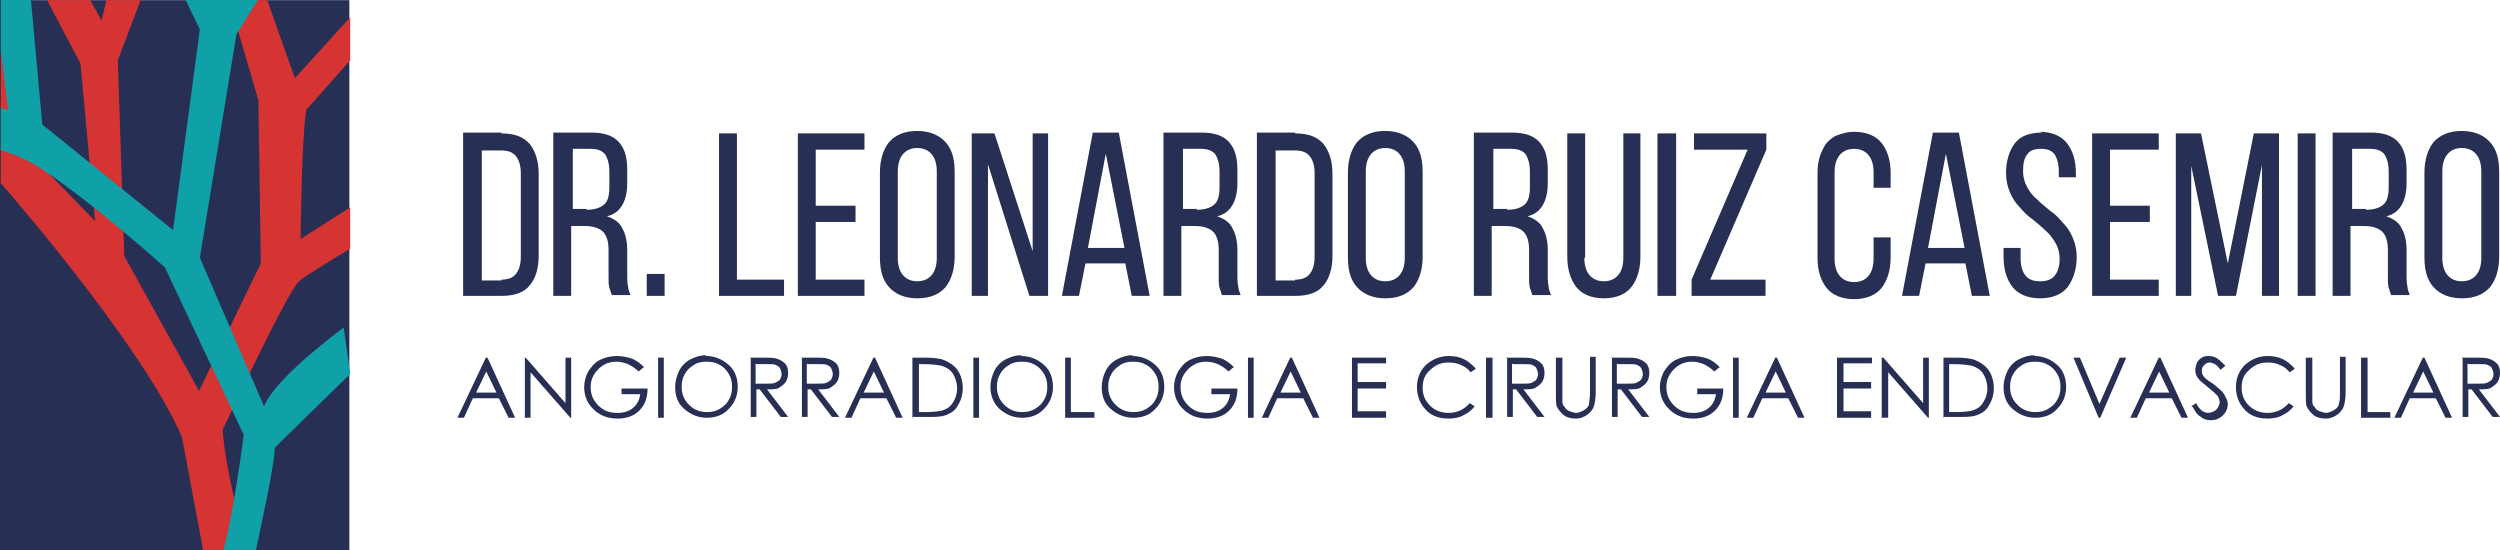 <?xml version="1.0" encoding="UTF-8"?>
<!DOCTYPE svg PUBLIC "-//W3C//DTD SVG 1.1//EN" "http://www.w3.org/Graphics/SVG/1.1/DTD/svg11.dtd">
<!-- Creator: CorelDRAW X6 -->
<svg xmlns="http://www.w3.org/2000/svg" xml:space="preserve" width="30.767mm" height="6.773mm" version="1.1" style="shape-rendering:geometricPrecision; text-rendering:geometricPrecision; image-rendering:optimizeQuality; fill-rule:evenodd; clip-rule:evenodd"
viewBox="0 0 3077 677"
 xmlns:xlink="http://www.w3.org/1999/xlink">
 <defs>
  <style type="text/css">
   <![CDATA[
    .fil2 {fill:#0FA0A8;fill-rule:nonzero}
    .fil0 {fill:#272F54;fill-rule:nonzero}
    .fil1 {fill:#D63333;fill-rule:nonzero}
   ]]>
  </style>
 </defs>
 <g id="Camada_x0020_1">
  <g id="_949163728">
   <polygon class="fil0" points="430,677 0,677 0,0 430,0 "/>
   <path class="fil1" d="M0 224c39,45 181,213 224,314l26 139 55 0c-10,-35 -27,-97 -31,-148 0,0 80,-171 94,-183 7,-6 36,-24 63,-40l0 -51 -61 39c0,0 1,-124 7,-159l54 -61 0 -53 -68 75c0,0 -16,-44 -34,-96l-47 0 36 123 3 201 -76 157 -92 -166 -8 -241 28 -74 -42 0 -6 25 -14 -25 -53 0 41 78 18 194 -95 -98 -7 -119 -14 10 0 158z"/>
   <path class="fil2" d="M0 184c18,6 35,13 50,23 63,41 153,122 153,122l97 206c0,0 -12,94 -25,142l40 0c5,-24 24,-110 23,-126l93 -91 -8 -57c0,0 -85,62 -98,97l-79 -183 45 -275 27 -43 -90 0 18 37 -33 247 -161 -130 -14 -154 -37 0 0 64 9 72 -9 -2 0 50z"/>
   <g>
    <path class="fil0" d="M617 344c8,0 14,-2 18,-7 4,-5 6,-12 6,-21l0 -103c0,-9 -2,-16 -6,-21 -4,-5 -10,-7 -18,-7l-24 0 0 160 24 0zm0 -180c16,0 27,4 35,13 7,9 11,21 11,37l0 101c0,15 -4,28 -11,36 -7,9 -19,13 -35,13l-47 0 0 -201 47 0z"/>
    <path class="fil0" d="M722 258c9,0 16,-2 21,-6 5,-4 7,-11 7,-22l0 -19c0,-9 -2,-16 -5,-21 -4,-5 -10,-7 -18,-7l-22 0 0 74 17 0zm6 -95c16,0 27,4 34,12 7,8 10,19 10,34l0 16c0,11 -2,20 -6,27 -4,7 -10,12 -19,14 9,3 16,8 19,15 4,7 6,16 6,27l0 31c0,4 0,9 1,13 0,4 2,8 3,11l-23 0c-1,-3 -2,-6 -3,-9 -1,-3 -1,-8 -1,-15l0 -32c0,-11 -3,-19 -8,-23 -5,-4 -12,-6 -22,-6l-16 0 0 86 -22 0 0 -201 45 0z"/>
    <polygon class="fil0" points="818,364 796,364 796,337 818,337 "/>
    <polygon class="fil0" points="885,364 885,164 907,164 907,344 965,344 965,364 "/>
    <polygon class="fil0" points="1053,253 1053,273 1004,273 1004,344 1064,344 1064,364 982,364 982,164 1064,164 1064,184 1004,184 1004,253 "/>
    <path class="fil0" d="M1105 317c0,9 2,16 6,21 4,5 10,8 18,8 8,0 14,-3 18,-8 4,-5 6,-12 6,-21l0 -106c0,-9 -2,-16 -6,-21 -4,-5 -10,-8 -18,-8 -8,0 -14,3 -18,8 -4,5 -6,12 -6,21l0 106zm-22 -105c0,-15 4,-28 11,-37 8,-9 19,-14 35,-14 15,0 27,5 35,14 8,9 11,21 11,37l0 104c0,15 -4,28 -11,37 -8,9 -19,14 -35,14 -15,0 -27,-5 -35,-14 -8,-9 -11,-21 -11,-37l0 -104z"/>
    <polygon class="fil0" points="1216,364 1196,364 1196,164 1224,164 1271,309 1271,164 1290,164 1290,364 1267,364 1216,202 "/>
    <path class="fil0" d="M1339 305l45 0 -23 -116 -22 116zm-3 19l-8 40 -21 0 38 -201 32 0 38 201 -22 0 -8 -40 -51 0z"/>
    <path class="fil0" d="M1473 258c9,0 16,-2 21,-6 5,-4 7,-11 7,-22l0 -19c0,-9 -2,-16 -5,-21 -4,-5 -10,-7 -18,-7l-22 0 0 74 17 0zm6 -95c16,0 27,4 34,12 7,8 10,19 10,34l0 16c0,11 -2,20 -6,27 -4,7 -10,12 -19,14 9,3 16,8 19,15 4,7 6,16 6,27l0 31c0,4 0,9 1,13 0,4 2,8 3,11l-23 0c-1,-3 -2,-6 -3,-9 -1,-3 -1,-8 -1,-15l0 -32c0,-11 -3,-19 -8,-23 -5,-4 -12,-6 -22,-6l-16 0 0 86 -22 0 0 -201 45 0z"/>
    <path class="fil0" d="M1594 344c8,0 14,-2 18,-7 4,-5 6,-12 6,-21l0 -103c0,-9 -2,-16 -6,-21 -4,-5 -10,-7 -18,-7l-24 0 0 160 24 0zm0 -180c16,0 27,4 35,13 7,9 11,21 11,37l0 101c0,15 -4,28 -11,36 -7,9 -19,13 -35,13l-47 0 0 -201 47 0z"/>
    <path class="fil0" d="M1681 317c0,9 2,16 6,21 4,5 10,8 18,8 8,0 14,-3 18,-8 4,-5 6,-12 6,-21l0 -106c0,-9 -2,-16 -6,-21 -4,-5 -10,-8 -18,-8 -8,0 -14,3 -18,8 -4,5 -6,12 -6,21l0 106zm-22 -105c0,-15 4,-28 11,-37 8,-9 19,-14 35,-14 15,0 27,5 35,14 8,9 11,21 11,37l0 104c0,15 -4,28 -11,37 -8,9 -19,14 -35,14 -15,0 -27,-5 -35,-14 -8,-9 -11,-21 -11,-37l0 -104z"/>
    <path class="fil0" d="M1855 258c9,0 16,-2 21,-6 5,-4 7,-11 7,-22l0 -19c0,-9 -2,-16 -5,-21 -4,-5 -10,-7 -18,-7l-22 0 0 74 17 0zm6 -95c16,0 27,4 34,12 7,8 10,19 10,34l0 16c0,11 -2,20 -6,27 -4,7 -10,12 -19,14 9,3 16,8 19,15 4,7 6,16 6,27l0 31c0,4 0,9 1,13 0,4 2,8 3,11l-23 0c-1,-3 -2,-6 -3,-9 -1,-3 -1,-8 -1,-15l0 -32c0,-11 -3,-19 -8,-23 -5,-4 -12,-6 -22,-6l-16 0 0 86 -22 0 0 -201 45 0z"/>
    <path class="fil0" d="M1950 317c0,9 2,16 6,21 4,5 10,8 18,8 8,0 14,-3 18,-8 4,-5 6,-12 6,-21l0 -153 21 0 0 152c0,15 -4,28 -11,37 -7,9 -19,14 -34,14 -15,0 -27,-5 -34,-14 -7,-9 -11,-22 -11,-37l0 -152 22 0 0 153z"/>
    <polygon class="fil0" points="2063,364 2040,364 2040,164 2063,164 "/>
    <polygon class="fil0" points="2173,364 2082,364 2082,344 2151,184 2085,184 2085,164 2174,164 2174,184 2105,344 2173,344 "/>
    <path class="fil0" d="M2282 162c15,0 27,5 34,14 7,9 11,21 11,37l0 18 -21 0 0 -19c0,-9 -2,-16 -6,-21 -4,-5 -10,-8 -18,-8 -8,0 -14,3 -18,8 -4,5 -6,12 -6,21l0 106c0,9 2,16 6,21 4,5 10,8 18,8 8,0 14,-3 18,-8 4,-5 6,-12 6,-21l0 -26 21 0 0 25c0,15 -4,28 -11,37 -7,9 -19,14 -34,14 -15,0 -27,-5 -34,-14 -7,-9 -11,-21 -11,-37l0 -104c0,-8 1,-15 3,-21 2,-6 5,-12 8,-16 4,-4 8,-8 14,-10 6,-2 12,-4 20,-4z"/>
    <path class="fil0" d="M2373 305l45 0 -23 -116 -22 116zm-3 19l-8 40 -21 0 38 -201 32 0 38 201 -22 0 -8 -40 -51 0z"/>
    <path class="fil0" d="M2510 162c15,0 27,5 34,14 7,9 11,21 11,37l0 5 -21 0 0 -7c0,-9 -2,-16 -5,-21 -4,-5 -9,-7 -17,-7 -8,0 -14,2 -17,7 -4,5 -5,12 -5,21 0,7 2,14 5,19 3,6 7,11 12,15 5,5 10,9 16,14 6,4 11,9 16,15 5,5 9,11 12,18 3,7 5,15 5,24 0,15 -4,27 -11,37 -7,9 -19,14 -34,14 -15,0 -27,-5 -34,-14 -7,-9 -11,-21 -11,-37l0 -11 21 0 0 13c0,9 2,16 6,21 4,5 10,7 18,7 8,0 14,-2 18,-7 4,-5 6,-12 6,-21 0,-7 -2,-14 -5,-19 -3,-5 -7,-11 -12,-15 -5,-5 -10,-9 -16,-14 -6,-4 -11,-9 -16,-15 -5,-5 -9,-11 -12,-18 -3,-7 -5,-15 -5,-24 0,-15 4,-28 11,-37 7,-9 18,-13 34,-13z"/>
    <polygon class="fil0" points="2646,253 2646,273 2597,273 2597,344 2657,344 2657,364 2575,364 2575,164 2657,164 2657,184 2597,184 2597,253 "/>
    <polygon class="fil0" points="2752,364 2730,364 2697,204 2697,364 2678,364 2678,164 2709,164 2742,324 2774,164 2805,164 2805,364 2784,364 2784,203 "/>
    <polygon class="fil0" points="2850,364 2828,364 2828,164 2850,164 "/>
    <path class="fil0" d="M2912 258c9,0 16,-2 21,-6 5,-4 7,-11 7,-22l0 -19c0,-9 -2,-16 -5,-21 -4,-5 -10,-7 -18,-7l-22 0 0 74 17 0zm6 -95c16,0 27,4 34,12 7,8 10,19 10,34l0 16c0,11 -2,20 -6,27 -4,7 -10,12 -19,14 9,3 16,8 19,15 4,7 6,16 6,27l0 31c0,4 0,9 1,13 0,4 2,8 3,11l-23 0c-1,-3 -2,-6 -3,-9 -1,-3 -1,-8 -1,-15l0 -32c0,-11 -3,-19 -8,-23 -5,-4 -12,-6 -22,-6l-16 0 0 86 -22 0 0 -201 45 0z"/>
    <path class="fil0" d="M3006 317c0,9 2,16 6,21 4,5 10,8 18,8 8,0 14,-3 18,-8 4,-5 6,-12 6,-21l0 -106c0,-9 -2,-16 -6,-21 -4,-5 -10,-8 -18,-8 -8,0 -14,3 -18,8 -4,5 -6,12 -6,21l0 106zm-22 -105c0,-15 4,-28 11,-37 8,-9 19,-14 35,-14 15,0 27,5 35,14 8,9 11,21 11,37l0 104c0,15 -4,28 -11,37 -8,9 -19,14 -35,14 -15,0 -27,-5 -35,-14 -8,-9 -11,-21 -11,-37l0 -104z"/>
    <path class="fil0" d="M599 456l-13 27 25 0 -13 -27zm1 -16l34 74 -8 0 -12 -24 -32 0 -11 24 -8 0 35 -74 2 0z"/>
    <polygon class="fil0" points="646,514 646,440 647,440 696,496 696,440 703,440 703,514 702,514 653,458 653,514 "/>
    <path class="fil0" d="M792 452l-6 5c-4,-4 -9,-7 -13,-9 -5,-2 -10,-3 -14,-3 -6,0 -11,1 -16,4 -5,3 -9,7 -12,12 -3,5 -4,10 -4,15 0,6 1,11 4,16 3,5 7,9 12,12 5,3 11,4 17,4 8,0 14,-2 19,-6 5,-4 8,-10 9,-17l-23 0 0 -7 32 0c0,11 -3,20 -10,27 -7,7 -16,10 -27,10 -14,0 -24,-5 -32,-14 -6,-7 -9,-15 -9,-25 0,-7 2,-13 5,-19 4,-6 8,-11 14,-14 6,-3 13,-5 21,-5 6,0 12,1 18,3 6,2 11,6 16,11z"/>
    <polygon class="fil0" points="810,440 817,440 817,514 810,514 "/>
    <path class="fil0" d="M869 445c-5,0 -11,1 -15,4 -5,3 -9,7 -11,11 -3,5 -4,10 -4,16 0,9 3,16 9,22 6,6 13,9 22,9 6,0 11,-1 16,-4 5,-3 9,-7 11,-11 3,-5 4,-10 4,-16 0,-6 -1,-11 -4,-16 -3,-5 -7,-9 -11,-11 -5,-3 -10,-4 -16,-4zm0 -7c11,0 20,4 28,11 8,7 11,17 11,27 0,11 -4,20 -11,27 -7,8 -17,11 -27,11 -11,0 -20,-4 -28,-11 -8,-7 -11,-16 -11,-27 0,-7 2,-14 5,-20 3,-6 8,-11 14,-14 6,-3 12,-5 19,-5z"/>
    <path class="fil0" d="M930 447l0 25 13 0c5,0 9,0 11,-1 2,-1 4,-2 6,-4 1,-2 2,-4 2,-7 0,-2 -1,-5 -2,-7 -1,-2 -3,-3 -5,-4 -2,-1 -6,-1 -11,-1l-13 0zm-7 -7l15 0c8,0 14,0 17,1 4,1 8,3 11,6 3,3 4,7 4,12 0,4 -1,8 -3,11 -2,3 -5,5 -8,7 -3,2 -8,2 -15,2l26 34 -9 0 -26 -34 -4 0 0 34 -7 0 0 -74z"/>
    <path class="fil0" d="M993 447l0 25 13 0c5,0 9,0 11,-1 2,-1 4,-2 6,-4 1,-2 2,-4 2,-7 0,-2 -1,-5 -2,-7 -1,-2 -3,-3 -5,-4 -2,-1 -6,-1 -11,-1l-13 0zm-7 -7l15 0c8,0 14,0 17,1 4,1 8,3 11,6 3,3 4,7 4,12 0,4 -1,8 -3,11 -2,3 -5,5 -8,7 -3,2 -8,2 -15,2l26 34 -9 0 -26 -34 -4 0 0 34 -7 0 0 -74z"/>
    <path class="fil0" d="M1076 456l-13 27 25 0 -13 -27zm1 -16l34 74 -8 0 -12 -24 -32 0 -11 24 -8 0 35 -74 2 0z"/>
    <path class="fil0" d="M1130 507l9 0c10,0 17,-1 21,-2 6,-2 10,-5 13,-10 3,-5 5,-10 5,-17 0,-7 -2,-13 -5,-18 -3,-5 -8,-8 -14,-10 -5,-1 -12,-2 -23,-2l-5 0 0 59zm-7 7l0 -74 15 0c11,0 19,1 24,3 7,3 13,7 17,13 4,6 6,14 6,22 0,7 -2,14 -5,19 -3,6 -7,10 -12,12 -5,3 -12,4 -21,4l-23 0z"/>
    <polygon class="fil0" points="1198,440 1205,440 1205,514 1198,514 "/>
    <path class="fil0" d="M1257 445c-5,0 -11,1 -15,4 -5,3 -9,7 -11,11 -3,5 -4,10 -4,16 0,9 3,16 9,22 6,6 13,9 22,9 6,0 11,-1 16,-4 5,-3 9,-7 11,-11 3,-5 4,-10 4,-16 0,-6 -1,-11 -4,-16 -3,-5 -7,-9 -11,-11 -5,-3 -10,-4 -16,-4zm0 -7c11,0 20,4 28,11 8,7 11,17 11,27 0,11 -4,20 -11,27 -7,8 -17,11 -27,11 -11,0 -20,-4 -28,-11 -7,-7 -11,-16 -11,-27 0,-7 2,-14 5,-20 3,-6 8,-11 14,-14 6,-3 12,-5 19,-5z"/>
    <polygon class="fil0" points="1311,440 1318,440 1318,507 1347,507 1347,514 1311,514 "/>
    <path class="fil0" d="M1394 445c-5,0 -11,1 -15,4 -5,3 -9,7 -11,11 -3,5 -4,10 -4,16 0,9 3,16 9,22 6,6 13,9 22,9 6,0 11,-1 16,-4 5,-3 9,-7 11,-11 3,-5 4,-10 4,-16 0,-6 -1,-11 -4,-16 -3,-5 -7,-9 -11,-11 -5,-3 -10,-4 -16,-4zm0 -7c11,0 20,4 28,11 8,7 11,17 11,27 0,11 -4,20 -11,27 -7,8 -17,11 -27,11 -11,0 -20,-4 -28,-11 -8,-7 -11,-16 -11,-27 0,-7 2,-14 5,-20 3,-6 8,-11 14,-14 6,-3 12,-5 19,-5z"/>
    <path class="fil0" d="M1518 452l-6 5c-4,-4 -9,-7 -13,-9 -5,-2 -10,-3 -14,-3 -6,0 -11,1 -16,4 -5,3 -9,7 -12,12 -3,5 -4,10 -4,15 0,6 1,11 4,16 3,5 7,9 12,12 5,3 11,4 17,4 8,0 14,-2 19,-6 5,-4 8,-10 9,-17l-23 0 0 -7 32 0c0,11 -3,20 -10,27 -7,7 -16,10 -27,10 -14,0 -24,-5 -32,-14 -6,-7 -9,-15 -9,-25 0,-7 2,-13 5,-19 4,-6 8,-11 14,-14 6,-3 13,-5 21,-5 6,0 12,1 18,3 6,2 11,6 16,11z"/>
    <polygon class="fil0" points="1536,440 1543,440 1543,514 1536,514 "/>
    <path class="fil0" d="M1589 456l-13 27 25 0 -13 -27zm1 -16l34 74 -8 0 -12 -24 -32 0 -11 24 -8 0 35 -74 2 0z"/>
    <polygon class="fil0" points="1664,440 1706,440 1706,447 1671,447 1671,470 1706,470 1706,478 1671,478 1671,506 1706,506 1706,514 1664,514 "/>
    <path class="fil0" d="M1816 454l-6 4c-3,-4 -7,-7 -12,-9 -4,-2 -9,-3 -15,-3 -6,0 -11,1 -16,4 -5,3 -9,7 -12,11 -3,5 -4,10 -4,16 0,9 3,16 9,22 6,6 14,9 23,9 10,0 19,-4 26,-12l6 4c-4,5 -8,8 -14,11 -5,3 -12,4 -18,4 -13,0 -23,-4 -30,-13 -6,-7 -9,-16 -9,-26 0,-11 4,-20 11,-27 8,-7 17,-11 28,-11 7,0 13,1 19,4 6,3 10,7 14,11z"/>
    <polygon class="fil0" points="1829,440 1837,440 1837,514 1829,514 "/>
    <path class="fil0" d="M1861 447l0 25 13 0c5,0 9,0 11,-1 2,-1 4,-2 6,-4 1,-2 2,-4 2,-7 0,-2 -1,-5 -2,-7 -1,-2 -3,-3 -5,-4 -2,-1 -6,-1 -11,-1l-13 0zm-7 -7l15 0c8,0 14,0 17,1 4,1 8,3 11,6 3,3 4,7 4,12 0,4 -1,8 -3,11 -2,3 -5,5 -8,7 -3,2 -8,2 -15,2l26 34 -9 0 -26 -34 -4 0 0 34 -7 0 0 -74z"/>
    <path class="fil0" d="M1916 440l7 0 0 44c0,5 0,9 0,10 0,3 1,5 3,7 1,2 3,4 6,5 3,1 6,2 8,2 2,0 5,-1 7,-2 2,-1 4,-2 6,-4 2,-2 3,-4 3,-7 0,-2 1,-6 1,-12l0 -44 7 0 0 44c0,7 -1,12 -2,16 -1,4 -4,8 -8,11 -4,3 -9,5 -14,5 -6,0 -11,-1 -15,-4 -4,-3 -7,-7 -9,-11 -1,-3 -1,-8 -1,-16l0 -44z"/>
    <path class="fil0" d="M1990 447l0 25 13 0c5,0 9,0 11,-1 2,-1 4,-2 6,-4 1,-2 2,-4 2,-7 0,-2 -1,-5 -2,-7 -1,-2 -3,-3 -5,-4 -2,-1 -6,-1 -11,-1l-13 0zm-7 -7l15 0c8,0 14,0 17,1 4,1 8,3 11,6 3,3 4,7 4,12 0,4 -1,8 -3,11 -2,3 -5,5 -8,7 -3,2 -8,2 -15,2l26 34 -9 0 -26 -34 -4 0 0 34 -7 0 0 -74z"/>
    <path class="fil0" d="M2116 452l-6 5c-4,-4 -9,-7 -13,-9 -5,-2 -10,-3 -14,-3 -6,0 -11,1 -16,4 -5,3 -9,7 -12,12 -3,5 -4,10 -4,15 0,6 1,11 4,16 3,5 7,9 12,12 5,3 11,4 17,4 8,0 14,-2 19,-6 5,-4 8,-10 9,-17l-23 0 0 -7 32 0c0,11 -3,20 -10,27 -7,7 -16,10 -27,10 -14,0 -24,-5 -32,-14 -6,-7 -9,-15 -9,-25 0,-7 2,-13 5,-19 4,-6 8,-11 14,-14 6,-3 13,-5 21,-5 6,0 12,1 18,3 6,2 11,6 16,11z"/>
    <polygon class="fil0" points="2133,440 2140,440 2140,514 2133,514 "/>
    <path class="fil0" d="M2186 456l-13 27 25 0 -13 -27zm1 -16l34 74 -8 0 -12 -24 -32 0 -11 24 -8 0 35 -74 2 0z"/>
    <polygon class="fil0" points="2261,440 2304,440 2304,447 2269,447 2269,470 2303,470 2303,478 2269,478 2269,506 2303,506 2303,514 2261,514 "/>
    <polygon class="fil0" points="2316,514 2316,440 2318,440 2367,496 2367,440 2374,440 2374,514 2373,514 2324,458 2324,514 "/>
    <path class="fil0" d="M2399 507l8 0c10,0 17,-1 21,-2 6,-2 10,-5 13,-10 3,-5 5,-10 5,-17 0,-7 -2,-13 -5,-18 -3,-5 -8,-8 -14,-10 -5,-1 -12,-2 -23,-2l-5 0 0 59zm-7 7l0 -74 15 0c11,0 19,1 24,3 7,3 13,7 17,13 4,6 6,14 6,22 0,7 -2,14 -5,19 -3,6 -7,10 -12,12 -5,3 -12,4 -21,4l-23 0z"/>
    <path class="fil0" d="M2504 445c-5,0 -11,1 -15,4 -5,3 -9,7 -11,11 -3,5 -4,10 -4,16 0,9 3,16 9,22 6,6 13,9 22,9 6,0 11,-1 16,-4 5,-3 9,-7 11,-11 3,-5 4,-10 4,-16 0,-6 -1,-11 -4,-16 -3,-5 -7,-9 -11,-11 -5,-3 -10,-4 -16,-4zm0 -7c11,0 20,4 28,11 8,7 11,17 11,27 0,11 -4,20 -11,27 -7,8 -17,11 -27,11 -11,0 -20,-4 -28,-11 -8,-7 -11,-16 -11,-27 0,-7 2,-14 5,-20 3,-6 8,-11 14,-14 6,-3 12,-5 19,-5z"/>
    <polygon class="fil0" points="2552,440 2560,440 2584,497 2609,440 2617,440 2585,514 2583,514 "/>
    <path class="fil0" d="M2658 456l-13 27 25 0 -13 -27zm1 -16l34 74 -8 0 -12 -24 -32 0 -11 24 -8 0 35 -74 2 0z"/>
    <path class="fil0" d="M2697 500l6 -4c4,8 9,12 15,12 2,0 5,-1 7,-2 2,-1 4,-3 5,-5 1,-2 2,-4 2,-6 0,-2 -1,-5 -2,-7 -2,-3 -7,-7 -13,-12 -6,-5 -10,-8 -11,-10 -3,-3 -4,-7 -4,-11 0,-3 1,-6 2,-9 2,-3 4,-5 6,-6 3,-2 6,-2 9,-2 3,0 7,1 10,3 3,2 6,5 10,9l-6 5c-3,-4 -5,-6 -7,-7 -2,-1 -4,-2 -6,-2 -3,0 -5,1 -7,3 -2,2 -3,4 -3,7 0,2 0,3 1,5 1,2 2,3 4,5 1,1 4,3 10,7 6,5 11,9 13,13 2,4 4,7 4,11 0,5 -2,10 -6,14 -4,4 -9,6 -15,6 -4,0 -9,-1 -12,-4 -4,-2 -7,-6 -10,-12z"/>
    <path class="fil0" d="M2824 454l-6 4c-3,-4 -7,-7 -12,-9 -4,-2 -9,-3 -15,-3 -6,0 -11,1 -16,4 -5,3 -9,7 -12,11 -3,5 -4,10 -4,16 0,9 3,16 9,22 6,6 14,9 23,9 10,0 19,-4 26,-12l6 4c-4,5 -8,8 -14,11 -5,3 -12,4 -18,4 -13,0 -23,-4 -30,-13 -6,-7 -9,-16 -9,-26 0,-11 4,-20 11,-27 8,-7 17,-11 28,-11 7,0 13,1 19,4 6,3 10,7 14,11z"/>
    <path class="fil0" d="M2839 440l7 0 0 44c0,5 0,9 0,10 0,3 1,5 3,7 1,2 3,4 6,5 3,1 6,2 8,2 2,0 5,-1 7,-2 2,-1 4,-2 6,-4 2,-2 3,-4 3,-7 1,-2 1,-6 1,-12l0 -44 7 0 0 44c0,7 -1,12 -2,16 -1,4 -4,8 -8,11 -4,3 -9,5 -14,5 -6,0 -11,-1 -15,-4 -4,-3 -7,-7 -9,-11 -1,-3 -1,-8 -1,-16l0 -44z"/>
    <polygon class="fil0" points="2906,440 2914,440 2914,507 2942,507 2942,514 2906,514 "/>
    <path class="fil0" d="M2983 456l-13 27 25 0 -13 -27zm1 -16l34 74 -8 0 -12 -24 -32 0 -11 24 -8 0 35 -74 2 0z"/>
    <path class="fil0" d="M3037 447l0 25 13 0c5,0 9,0 11,-1 2,-1 4,-2 6,-4 1,-2 2,-4 2,-7 0,-2 -1,-5 -2,-7 -1,-2 -3,-3 -5,-4 -2,-1 -6,-1 -11,-1l-13 0zm-7 -7l15 0c8,0 14,0 17,1 4,1 8,3 11,6 3,3 4,7 4,12 0,4 -1,8 -3,11 -2,3 -5,5 -8,7 -3,2 -8,2 -15,2l26 34 -9 0 -26 -34 -4 0 0 34 -7 0 0 -74z"/>
   </g>
  </g>
 </g>
</svg>
